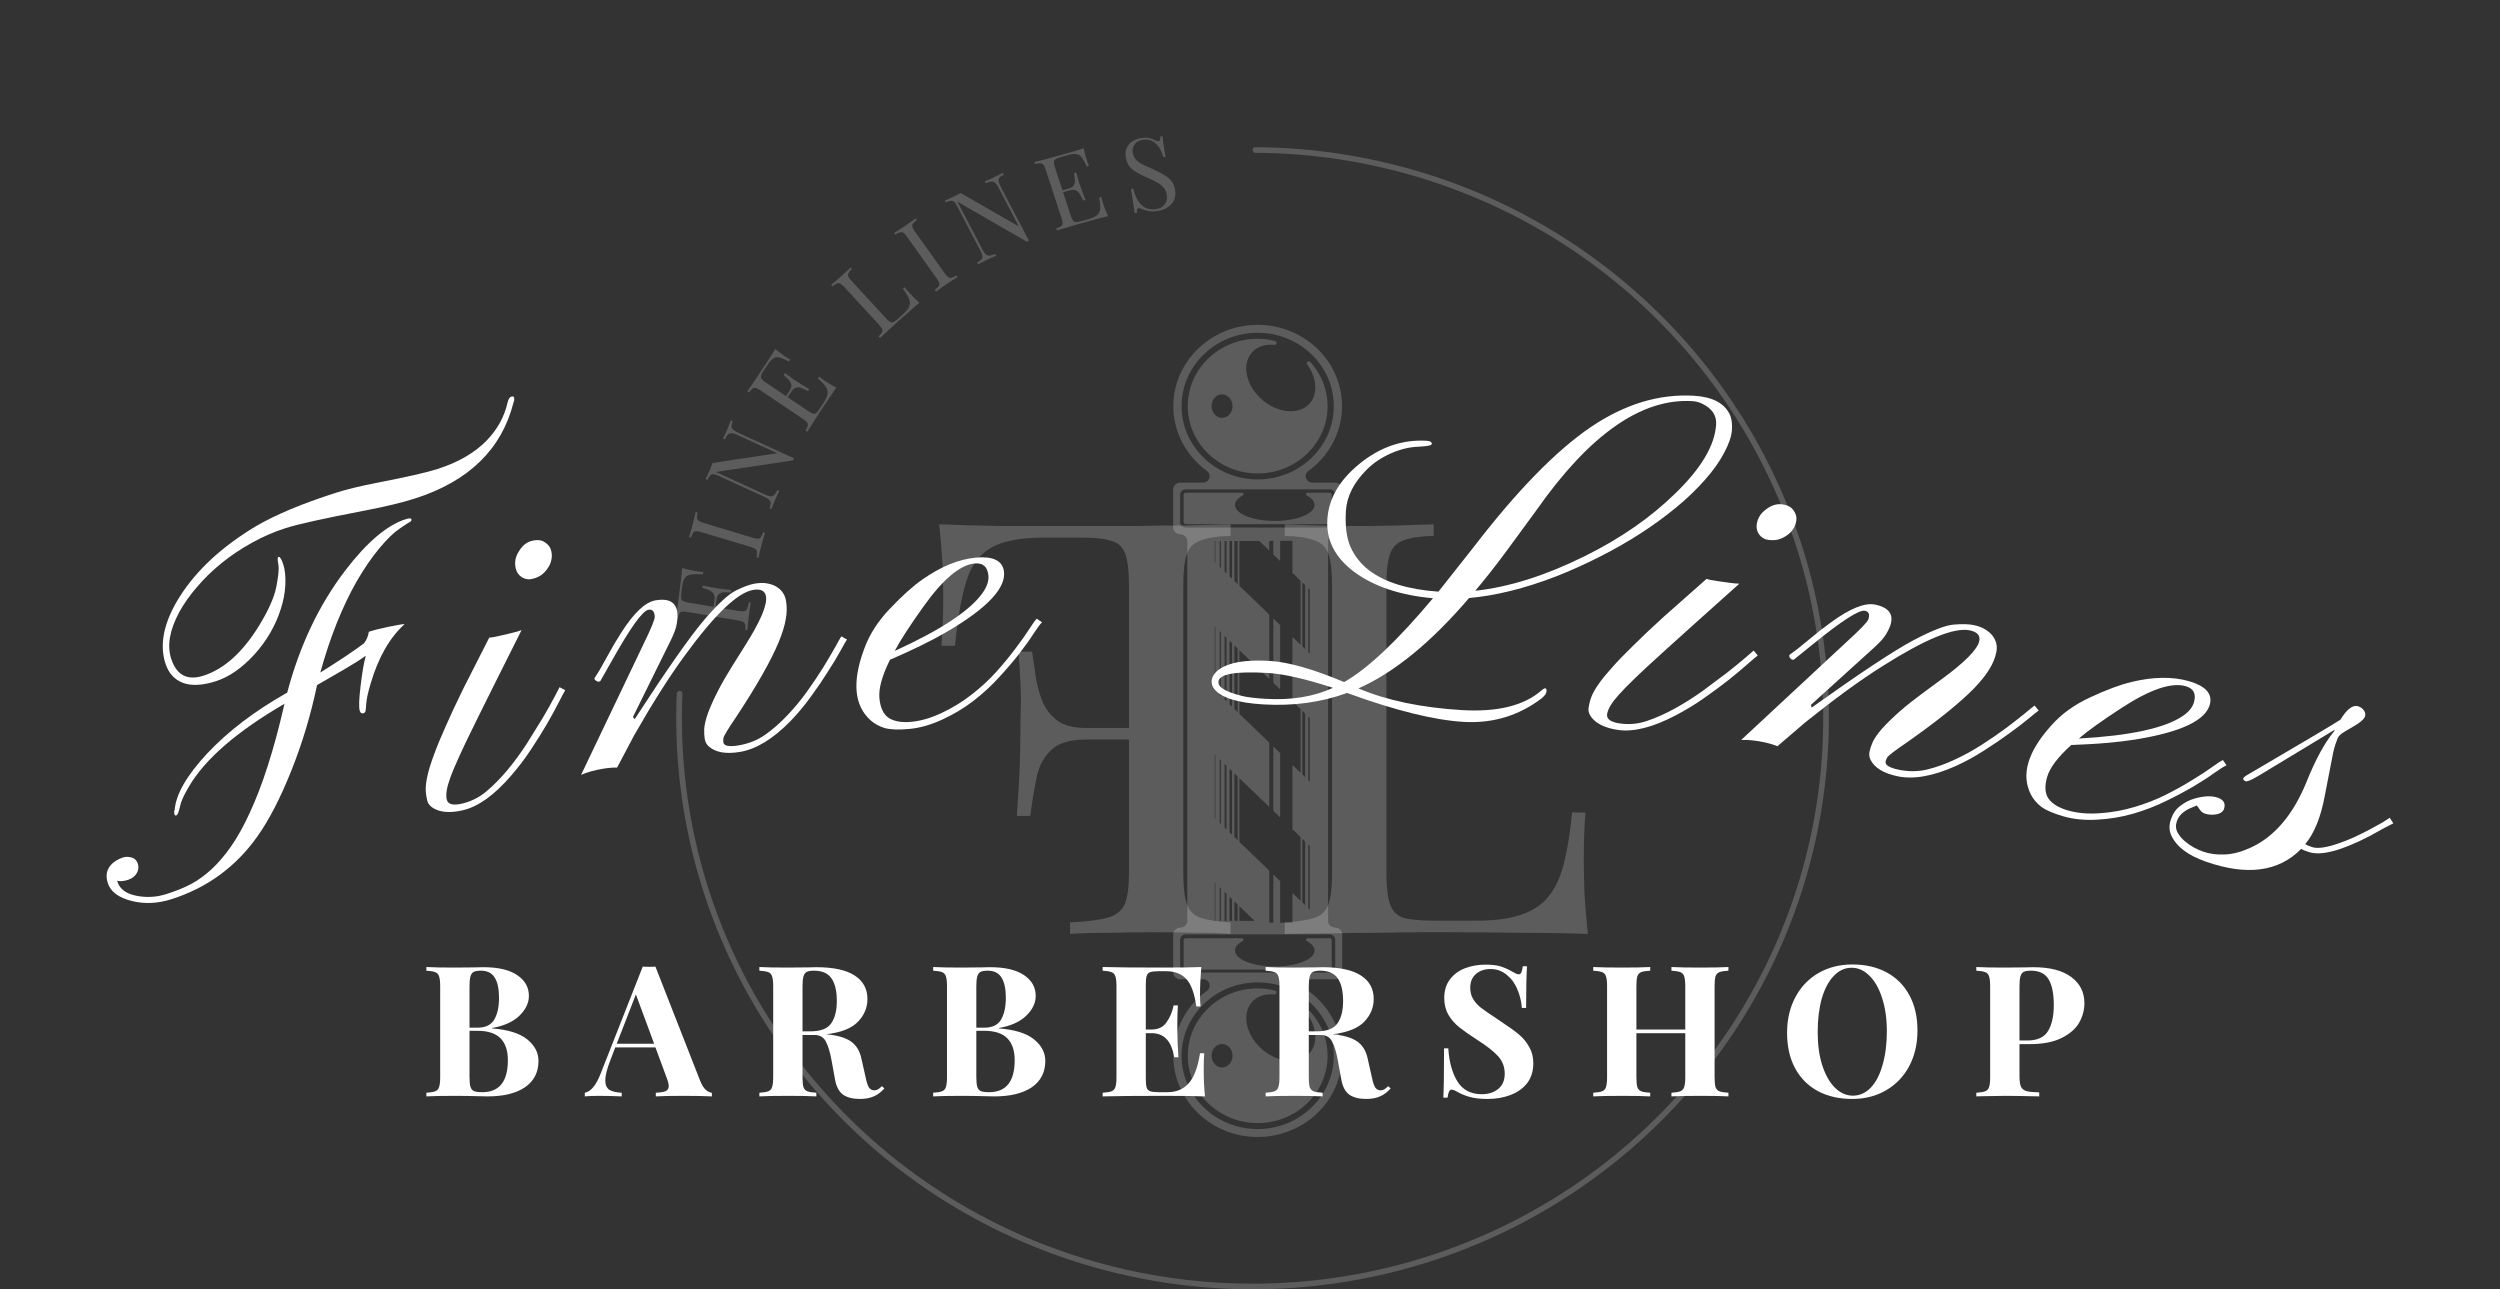 <svg width="541" height="279" viewBox="0 0 541 279" fill="none" xmlns="http://www.w3.org/2000/svg">
<rect x="0" y="0" width="541" height="279" fill="#333333" stroke="none"/>
<path d="M106.471 222.55C109.929 222.813 112.47 223.604 114.093 224.922C115.716 226.24 116.528 227.796 116.528 229.588C116.528 232.04 115.557 233.938 113.614 235.283C111.672 236.601 108.972 237.26 105.513 237.26C104.741 237.26 104.089 237.247 103.557 237.22C101.801 237.168 100.085 237.141 98.409 237.141C95.668 237.141 93.62 237.181 92.263 237.26V236.469C93.141 236.416 93.779 236.311 94.178 236.153C94.604 235.994 94.883 235.691 95.016 235.243C95.176 234.795 95.256 234.07 95.256 233.068V213.455C95.256 212.453 95.176 211.728 95.016 211.28C94.883 210.832 94.604 210.529 94.178 210.37C93.779 210.212 93.141 210.107 92.263 210.054V209.263C93.62 209.342 95.642 209.382 98.329 209.382L102.759 209.342C103.291 209.316 103.903 209.303 104.595 209.303C107.788 209.303 110.222 209.869 111.898 211.003C113.601 212.137 114.453 213.639 114.453 215.511C114.453 217.04 113.774 218.464 112.417 219.782C111.087 221.1 109.105 221.996 106.471 222.471V222.55ZM104.076 210.054C103.358 210.054 102.826 210.146 102.48 210.331C102.16 210.515 101.934 210.845 101.801 211.319C101.668 211.794 101.602 212.506 101.602 213.455V222.392H103.318C105.047 222.392 106.258 221.812 106.95 220.652C107.641 219.465 107.987 217.897 107.987 215.946C107.987 213.969 107.668 212.493 107.029 211.517C106.417 210.542 105.433 210.054 104.076 210.054ZM104.355 236.35C108.054 236.35 109.903 234.044 109.903 229.43C109.903 227.348 109.371 225.766 108.306 224.685C107.242 223.604 105.566 223.064 103.278 223.064H101.602V233.068C101.602 234.017 101.668 234.716 101.801 235.164C101.934 235.612 102.187 235.929 102.559 236.113C102.959 236.271 103.557 236.35 104.355 236.35ZM151.537 233.938C151.882 234.808 152.282 235.441 152.734 235.836C153.186 236.232 153.625 236.443 154.051 236.469V237.26C152.454 237.181 150.432 237.141 147.985 237.141C145.271 237.141 143.249 237.181 141.918 237.26V236.469C142.929 236.416 143.648 236.298 144.073 236.113C144.499 235.902 144.712 235.546 144.712 235.045C144.712 234.571 144.552 233.938 144.233 233.147L141.838 226.662H133.138L132.1 229.391C131.355 231.289 130.983 232.752 130.983 233.78C130.983 234.755 131.276 235.441 131.861 235.836C132.473 236.205 133.364 236.416 134.535 236.469V237.26C132.726 237.181 131.076 237.141 129.586 237.141C128.362 237.141 127.351 237.181 126.553 237.26V236.469C127.857 236.232 129.001 234.848 129.985 232.317L139.085 209.184C139.377 209.21 139.843 209.224 140.482 209.224C141.12 209.224 141.572 209.21 141.838 209.184L151.537 233.938ZM141.559 225.871L137.608 215.195L133.457 225.871H141.559ZM191.385 235.52C190.667 236.337 189.895 236.917 189.071 237.26C188.246 237.629 187.248 237.813 186.077 237.813C184.534 237.813 183.31 237.497 182.406 236.864C181.528 236.205 180.956 235.098 180.69 233.543L179.971 229.588C179.625 227.664 179.2 226.254 178.694 225.357C178.215 224.435 177.404 223.973 176.26 223.973H173.665V233.068C173.665 234.07 173.732 234.795 173.865 235.243C174.025 235.691 174.304 235.994 174.703 236.153C175.102 236.311 175.754 236.416 176.659 236.469V237.26C175.222 237.181 173.213 237.141 170.632 237.141C167.785 237.141 165.683 237.181 164.327 237.26V236.469C165.205 236.416 165.843 236.311 166.242 236.153C166.668 235.994 166.947 235.691 167.08 235.243C167.24 234.795 167.32 234.07 167.32 233.068V213.455C167.32 212.453 167.24 211.728 167.08 211.28C166.947 210.832 166.668 210.529 166.242 210.37C165.843 210.212 165.205 210.107 164.327 210.054V209.263C165.683 209.342 167.706 209.382 170.393 209.382L174.823 209.342C175.355 209.316 175.967 209.303 176.659 209.303C180.33 209.303 183.084 209.896 184.92 211.082C186.782 212.268 187.714 213.969 187.714 216.183C187.714 218.055 187.022 219.703 185.638 221.126C184.255 222.55 181.967 223.446 178.774 223.815C181.169 224.026 182.951 224.54 184.122 225.357C185.293 226.175 186.051 227.4 186.397 229.035L187.315 233.108C187.527 234.162 187.767 234.9 188.033 235.322C188.326 235.744 188.725 235.955 189.23 235.955C189.55 235.929 189.816 235.849 190.028 235.718C190.268 235.586 190.534 235.362 190.827 235.045L191.385 235.52ZM176.14 210.054C175.421 210.054 174.889 210.146 174.543 210.331C174.224 210.515 173.998 210.845 173.865 211.319C173.732 211.794 173.665 212.506 173.665 213.455V223.182H175.382C177.563 223.182 179.053 222.616 179.851 221.482C180.676 220.322 181.089 218.701 181.089 216.618C181.089 214.457 180.703 212.822 179.931 211.715C179.16 210.608 177.896 210.054 176.14 210.054ZM216.145 222.55C219.604 222.813 222.145 223.604 223.768 224.922C225.391 226.24 226.202 227.796 226.202 229.588C226.202 232.04 225.231 233.938 223.289 235.283C221.347 236.601 218.646 237.26 215.187 237.26C214.416 237.26 213.764 237.247 213.232 237.22C211.476 237.168 209.759 237.141 208.083 237.141C205.343 237.141 203.294 237.181 201.937 237.26V236.469C202.815 236.416 203.454 236.311 203.853 236.153C204.279 235.994 204.558 235.691 204.691 235.243C204.851 234.795 204.93 234.07 204.93 233.068V213.455C204.93 212.453 204.851 211.728 204.691 211.28C204.558 210.832 204.279 210.529 203.853 210.37C203.454 210.212 202.815 210.107 201.937 210.054V209.263C203.294 209.342 205.316 209.382 208.003 209.382L212.433 209.342C212.966 209.316 213.578 209.303 214.269 209.303C217.462 209.303 219.897 209.869 221.573 211.003C223.276 212.137 224.127 213.639 224.127 215.511C224.127 217.04 223.449 218.464 222.092 219.782C220.761 221.1 218.779 221.996 216.145 222.471V222.55ZM213.75 210.054C213.032 210.054 212.5 210.146 212.154 210.331C211.835 210.515 211.609 210.845 211.476 211.319C211.343 211.794 211.276 212.506 211.276 213.455V222.392H212.992C214.722 222.392 215.932 221.812 216.624 220.652C217.316 219.465 217.662 217.897 217.662 215.946C217.662 213.969 217.342 212.493 216.704 211.517C216.092 210.542 215.107 210.054 213.75 210.054ZM214.03 236.35C217.728 236.35 219.577 234.044 219.577 229.43C219.577 227.348 219.045 225.766 217.981 224.685C216.917 223.604 215.24 223.064 212.952 223.064H211.276V233.068C211.276 234.017 211.343 234.716 211.476 235.164C211.609 235.612 211.861 235.929 212.234 236.113C212.633 236.271 213.232 236.35 214.03 236.35ZM260.483 231.249C260.483 233.675 260.576 235.678 260.762 237.26C258.953 237.181 255.906 237.141 251.623 237.141C245.822 237.141 241.486 237.181 238.612 237.26V236.469C239.49 236.416 240.129 236.311 240.528 236.153C240.953 235.994 241.233 235.691 241.366 235.243C241.525 234.795 241.605 234.07 241.605 233.068V213.455C241.605 212.453 241.525 211.728 241.366 211.28C241.233 210.832 240.953 210.529 240.528 210.37C240.129 210.212 239.49 210.107 238.612 210.054V209.263C241.486 209.342 245.822 209.382 251.623 209.382C255.534 209.382 258.314 209.342 259.964 209.263C259.778 211.451 259.684 213.402 259.684 215.116C259.684 216.276 259.724 217.172 259.804 217.805H258.886C258.487 214.984 257.769 213.007 256.731 211.873C255.693 210.739 254.23 210.173 252.341 210.173H250.705C249.88 210.173 249.281 210.239 248.909 210.37C248.536 210.502 248.284 210.766 248.151 211.161C248.017 211.53 247.951 212.137 247.951 212.98V222.787H249.228C250.638 222.787 251.702 222.273 252.421 221.245C253.166 220.217 253.685 218.991 253.977 217.567H254.895C254.815 218.674 254.776 219.913 254.776 221.284V223.182C254.776 224.527 254.855 226.399 255.015 228.798H254.097C253.538 225.318 251.915 223.578 249.228 223.578H247.951V233.543C247.951 234.386 248.017 235.006 248.151 235.401C248.284 235.77 248.536 236.021 248.909 236.153C249.281 236.284 249.88 236.35 250.705 236.35H252.66C254.549 236.35 256.066 235.718 257.21 234.452C258.381 233.161 259.206 230.986 259.684 227.928H260.602C260.523 228.798 260.483 229.905 260.483 231.249ZM300.942 235.52C300.224 236.337 299.452 236.917 298.628 237.26C297.803 237.629 296.805 237.813 295.634 237.813C294.091 237.813 292.867 237.497 291.963 236.864C291.085 236.205 290.513 235.098 290.247 233.543L289.528 229.588C289.182 227.664 288.757 226.254 288.251 225.357C287.772 224.435 286.961 223.973 285.817 223.973H283.222V233.068C283.222 234.07 283.289 234.795 283.422 235.243C283.582 235.691 283.861 235.994 284.26 236.153C284.659 236.311 285.311 236.416 286.216 236.469V237.26C284.779 237.181 282.77 237.141 280.189 237.141C277.342 237.141 275.24 237.181 273.883 237.26V236.469C274.762 236.416 275.4 236.311 275.799 236.153C276.225 235.994 276.504 235.691 276.637 235.243C276.797 234.795 276.877 234.07 276.877 233.068V213.455C276.877 212.453 276.797 211.728 276.637 211.28C276.504 210.832 276.225 210.529 275.799 210.37C275.4 210.212 274.762 210.107 273.883 210.054V209.263C275.24 209.342 277.263 209.382 279.95 209.382L284.38 209.342C284.912 209.316 285.524 209.303 286.216 209.303C289.887 209.303 292.641 209.896 294.477 211.082C296.339 212.268 297.271 213.969 297.271 216.183C297.271 218.055 296.579 219.703 295.195 221.126C293.812 222.55 291.524 223.446 288.331 223.815C290.725 224.026 292.508 224.54 293.679 225.357C294.849 226.175 295.608 227.4 295.954 229.035L296.872 233.108C297.084 234.162 297.324 234.9 297.59 235.322C297.883 235.744 298.282 235.955 298.787 235.955C299.107 235.929 299.373 235.849 299.585 235.718C299.825 235.586 300.091 235.362 300.384 235.045L300.942 235.52ZM285.697 210.054C284.978 210.054 284.446 210.146 284.1 210.331C283.781 210.515 283.555 210.845 283.422 211.319C283.289 211.794 283.222 212.506 283.222 213.455V223.182H284.939C287.12 223.182 288.61 222.616 289.408 221.482C290.233 220.322 290.646 218.701 290.646 216.618C290.646 214.457 290.26 212.822 289.488 211.715C288.717 210.608 287.453 210.054 285.697 210.054ZM321.472 208.749C322.855 208.749 323.959 208.881 324.784 209.145C325.609 209.408 326.447 209.79 327.298 210.291C327.591 210.449 327.844 210.581 328.057 210.687C328.296 210.792 328.496 210.845 328.655 210.845C328.895 210.845 329.081 210.713 329.214 210.449C329.347 210.159 329.454 209.711 329.533 209.105H330.451C330.318 210.871 330.252 213.877 330.252 218.121H329.334C329.227 216.697 328.895 215.34 328.336 214.048C327.804 212.756 327.032 211.715 326.021 210.924C325.037 210.107 323.879 209.698 322.549 209.698C321.245 209.698 320.181 210.067 319.356 210.805C318.558 211.517 318.159 212.493 318.159 213.732C318.159 214.654 318.359 215.458 318.758 216.144C319.157 216.829 319.715 217.462 320.434 218.042C321.152 218.595 322.256 219.36 323.746 220.335L325.024 221.205C326.593 222.233 327.831 223.13 328.735 223.894C329.64 224.659 330.371 225.555 330.93 226.583C331.516 227.585 331.808 228.758 331.808 230.102C331.808 231.79 331.369 233.213 330.491 234.373C329.613 235.507 328.416 236.364 326.899 236.943C325.409 237.523 323.746 237.813 321.911 237.813C320.421 237.813 319.183 237.682 318.199 237.418C317.214 237.154 316.31 236.798 315.485 236.35C314.9 235.981 314.447 235.797 314.128 235.797C313.889 235.797 313.702 235.942 313.569 236.232C313.436 236.495 313.33 236.93 313.25 237.537H312.332C312.439 235.876 312.492 232.317 312.492 226.86H313.41C313.596 229.813 314.261 232.211 315.405 234.057C316.549 235.876 318.305 236.785 320.673 236.785C322.11 236.785 323.294 236.403 324.225 235.639C325.157 234.874 325.622 233.78 325.622 232.356C325.622 230.88 325.143 229.615 324.185 228.56C323.228 227.506 321.711 226.32 319.636 225.001C318.039 223.973 316.762 223.077 315.804 222.312C314.847 221.548 314.062 220.652 313.45 219.624C312.838 218.569 312.532 217.356 312.532 215.986C312.532 214.404 312.931 213.073 313.729 211.992C314.554 210.884 315.645 210.067 317.002 209.54C318.359 209.013 319.849 208.749 321.472 208.749ZM374.032 210.054C373.127 210.107 372.475 210.212 372.076 210.37C371.677 210.529 371.398 210.832 371.238 211.28C371.105 211.728 371.038 212.453 371.038 213.455V233.068C371.038 234.07 371.105 234.795 371.238 235.243C371.398 235.691 371.677 235.994 372.076 236.153C372.475 236.311 373.127 236.416 374.032 236.469V237.26C372.728 237.181 370.706 237.141 367.965 237.141C365.278 237.141 363.19 237.181 361.7 237.26V236.469C362.578 236.416 363.216 236.311 363.615 236.153C364.041 235.994 364.32 235.691 364.453 235.243C364.613 234.795 364.693 234.07 364.693 233.068V223.578H354.117V233.068C354.117 234.07 354.183 234.795 354.316 235.243C354.476 235.691 354.755 235.994 355.154 236.153C355.553 236.311 356.205 236.416 357.11 236.469V237.26C355.673 237.181 353.664 237.141 351.084 237.141C348.237 237.141 346.135 237.181 344.778 237.26V236.469C345.656 236.416 346.294 236.311 346.693 236.153C347.119 235.994 347.399 235.691 347.532 235.243C347.691 234.795 347.771 234.07 347.771 233.068V213.455C347.771 212.453 347.691 211.728 347.532 211.28C347.399 210.832 347.119 210.529 346.693 210.37C346.294 210.212 345.656 210.107 344.778 210.054V209.263C346.135 209.342 348.237 209.382 351.084 209.382C353.664 209.382 355.673 209.342 357.11 209.263V210.054C356.205 210.107 355.553 210.212 355.154 210.37C354.755 210.529 354.476 210.832 354.316 211.28C354.183 211.728 354.117 212.453 354.117 213.455V222.787H364.693V213.455C364.693 212.453 364.613 211.728 364.453 211.28C364.32 210.832 364.041 210.529 363.615 210.37C363.216 210.212 362.578 210.107 361.7 210.054V209.263C363.19 209.342 365.278 209.382 367.965 209.382C370.706 209.382 372.728 209.342 374.032 209.263V210.054ZM400.851 208.71C403.671 208.71 406.133 209.276 408.234 210.41C410.363 211.544 412.013 213.191 413.183 215.353C414.354 217.488 414.939 220.045 414.939 223.024C414.939 225.924 414.341 228.494 413.143 230.735C411.946 232.976 410.27 234.716 408.115 235.955C405.986 237.194 403.552 237.813 400.811 237.813C397.991 237.813 395.516 237.247 393.388 236.113C391.286 234.979 389.65 233.345 388.479 231.21C387.308 229.048 386.723 226.478 386.723 223.499C386.723 220.599 387.322 218.029 388.519 215.788C389.716 213.547 391.379 211.807 393.508 210.568C395.663 209.329 398.111 208.71 400.851 208.71ZM400.691 209.421C399.228 209.421 397.938 210.014 396.82 211.201C395.703 212.361 394.838 213.995 394.226 216.104C393.641 218.213 393.348 220.625 393.348 223.341C393.348 226.082 393.681 228.494 394.346 230.577C395.038 232.66 395.955 234.268 397.1 235.401C398.27 236.535 399.561 237.102 400.971 237.102C402.434 237.102 403.725 236.522 404.842 235.362C405.96 234.175 406.811 232.528 407.396 230.419C408.008 228.31 408.314 225.898 408.314 223.182C408.314 220.441 407.968 218.029 407.277 215.946C406.611 213.863 405.694 212.255 404.523 211.122C403.379 209.988 402.102 209.421 400.691 209.421ZM437.016 225.95V232.831C437.016 233.885 437.122 234.663 437.335 235.164C437.575 235.639 437.974 235.955 438.533 236.113C439.118 236.271 440.036 236.364 441.286 236.39V237.26C438.014 237.181 435.579 237.141 433.983 237.141C432.653 237.141 430.976 237.168 428.954 237.22L427.677 237.26V236.469C428.555 236.416 429.194 236.311 429.593 236.153C430.019 235.994 430.298 235.691 430.431 235.243C430.591 234.795 430.67 234.07 430.67 233.068V213.455C430.67 212.453 430.591 211.728 430.431 211.28C430.298 210.832 430.019 210.529 429.593 210.37C429.194 210.212 428.555 210.107 427.677 210.054V209.263C429.034 209.342 431.056 209.382 433.743 209.382L438.173 209.342C438.706 209.316 439.318 209.303 440.009 209.303C443.601 209.303 446.342 210.015 448.231 211.438C450.12 212.835 451.064 214.72 451.064 217.093C451.064 218.543 450.692 219.94 449.947 221.284C449.202 222.602 447.938 223.71 446.155 224.606C444.399 225.502 442.058 225.95 439.131 225.95H437.016ZM439.49 210.054C438.772 210.054 438.24 210.146 437.894 210.331C437.575 210.515 437.349 210.845 437.216 211.319C437.083 211.794 437.016 212.506 437.016 213.455V225.16H438.732C440.887 225.16 442.377 224.474 443.202 223.103C444.027 221.732 444.439 219.874 444.439 217.528C444.439 214.971 444.053 213.086 443.282 211.873C442.537 210.66 441.273 210.054 439.49 210.054Z" fill="white"/>
<path d="M37.047 142.554C38.208 146.114 40.535 147.335 44.03 146.217C48.48 144.792 52.48 141.204 56.029 135.451C58.099 132.083 59.358 129.245 59.808 126.937C60.246 124.597 60.397 123.051 60.262 122.301C60.043 121.182 60.032 120.59 60.23 120.526C60.559 120.42 60.916 120.955 61.299 122.132C61.672 123.275 61.822 124.742 61.751 126.532C61.668 128.289 61.334 130.057 60.747 131.831C60.194 133.596 59.427 135.319 58.447 137.004C57.489 138.645 56.368 140.177 55.084 141.597C52.372 144.557 49.582 146.496 46.714 147.414C43.846 148.331 41.483 148.457 39.627 147.788C37.76 147.087 36.486 145.691 35.805 143.6C35.113 141.477 35.036 139.175 35.574 136.695C36.145 134.203 37.276 131.641 38.966 129.008C42.581 123.342 48.007 118.323 55.246 113.951C59.554 111.418 65.334 108.991 72.587 106.67C74.961 105.91 77.86 105.199 81.284 104.536C87.892 103.251 92.333 102.245 94.608 101.517C96.915 100.778 98.956 99.891 100.73 98.854C102.504 97.818 104.004 96.67 105.232 95.412C107.611 92.991 109.155 90.189 109.864 87.004C110.046 86.332 110.301 85.944 110.631 85.838C110.96 85.733 111.158 85.778 111.221 85.974C111.338 86.334 111.302 86.724 111.111 87.145C108.54 97.239 101.436 104.147 89.799 107.872C86.996 108.768 83.351 109.646 78.862 110.506C70.158 112.172 64.487 113.428 61.85 114.272C59.212 115.116 56.726 116.2 54.391 117.525C52.078 118.806 49.928 120.251 47.941 121.861C45.954 123.471 44.184 125.192 42.633 127.023C41.072 128.821 39.789 130.638 38.786 132.474C36.7 136.352 36.121 139.712 37.047 142.554ZM29.825 186.906C30.059 187.625 29.976 188.318 29.575 188.988C29.174 189.657 28.546 190.13 27.688 190.403C26.798 190.689 26.02 190.757 25.353 190.61L25.433 190.855C25.944 192.423 27.326 193.424 29.578 193.857C31.755 194.278 33.914 194.147 36.057 193.461C38.2 192.775 39.998 192.038 41.452 191.248C42.938 190.447 44.395 189.386 45.821 188.064C47.246 186.742 48.642 185.106 50.008 183.153C51.396 181.158 52.739 178.743 54.037 175.912C56.799 169.978 59.271 162.26 61.454 152.761C61.489 152.534 61.529 152.377 61.573 152.29C51.229 158.306 44.319 164.305 40.844 170.286C39.809 172.024 39.194 173.375 38.999 174.34C38.701 175.661 38.437 176.359 38.206 176.432C37.976 176.507 37.834 176.462 37.78 176.298C37.653 175.906 37.661 175.543 37.807 175.208C38.091 171.834 40.43 167.786 44.824 163.06C49.339 158.261 55.039 153.912 61.923 150.014C62.022 149.982 62.099 149.939 62.155 149.886C64.847 139.717 69.011 130.937 74.647 123.542C79.339 117.387 83.713 113.661 87.767 112.363C88.526 112.121 88.942 112.113 89.017 112.343C89.091 112.571 89.007 112.76 88.765 112.909C88.512 113.027 87.746 113.524 86.466 114.402C85.21 115.238 83.745 116.663 82.071 118.677C80.398 120.692 78.781 123.048 77.222 125.748C74.07 131.265 71.433 137.862 69.311 145.539C73.576 142.875 76.73 140.766 78.771 139.211C79.314 138.532 79.662 137.7 79.814 136.713C81.132 136.292 82.664 135.909 84.41 135.568C86.188 135.215 87.241 135.04 87.57 135.044C84.31 137.998 81.853 142.301 80.201 147.952C79.658 149.749 79.343 151.185 79.256 152.258C79.202 153.321 79.125 153.923 79.025 154.064C78.959 154.194 78.843 154.285 78.678 154.338C78.282 154.464 78.01 154.299 77.861 153.841C77.626 153.123 77.682 151.338 78.026 148.486C78.36 145.602 78.737 143.407 79.157 141.902C77.977 142.748 76.422 143.732 74.495 144.855L68.612 148.252C67.258 154.709 65.398 160.896 63.03 166.811C60.663 172.727 58.219 177.459 55.698 181.007C51.035 187.586 44.846 192.109 37.131 194.578C34.164 195.527 31.314 195.664 28.582 194.987C25.696 194.287 23.944 192.99 23.327 191.096C22.667 189.071 23.252 187.458 25.082 186.26C25.599 185.95 26.122 185.711 26.65 185.542C27.177 185.372 27.78 185.378 28.457 185.558C29.135 185.738 29.591 186.187 29.825 186.906Z" fill="white"/>
<path d="M118.498 123.005C118.131 123.551 117.678 124.03 117.135 124.442C116.586 124.82 115.924 125.1 115.149 125.284C114.374 125.469 113.631 125.345 112.922 124.914C112.236 124.442 111.805 123.838 111.628 123.104C111.449 122.369 111.427 121.686 111.559 121.054C111.691 120.424 111.94 119.835 112.306 119.288C113.041 118.054 113.981 117.302 115.127 117.03C116.305 116.749 117.241 116.861 117.934 117.368C118.652 117.832 119.1 118.432 119.278 119.166C119.456 119.901 119.462 120.587 119.296 121.227C119.164 121.858 118.898 122.451 118.498 123.005ZM96.682 173.043C96.933 174.077 98.052 174.357 100.039 173.885C102.027 173.413 103.787 172.518 105.321 171.199C106.888 169.874 108.403 168.331 109.865 166.572C111.352 164.77 112.744 162.869 114.04 160.865L117.497 155.279C118.505 153.557 119.326 152.09 119.959 150.881C120.584 149.637 120.961 148.912 121.089 148.706L122.318 149.367C122.062 149.78 121.595 150.65 120.919 151.976C120.268 153.26 119.43 154.801 118.405 156.598C117.37 158.362 116.189 160.249 114.859 162.259C113.529 164.271 112.082 166.168 110.519 167.951C106.926 172.089 103.495 174.546 100.227 175.323C98.139 175.819 96.382 175.849 94.958 175.411C93.525 174.94 92.692 174.22 92.458 173.252C92.223 172.285 92.114 171.393 92.13 170.577C92.146 169.761 92.295 168.755 92.575 167.558C92.855 166.362 93.31 164.931 93.939 163.263C94.535 161.604 95.365 159.588 96.43 157.217C97.46 154.854 98.751 152.093 100.302 148.935L105.877 137.973C106.305 137.978 107.143 137.832 108.389 137.535L110.764 136.97C111.64 136.762 112.34 136.561 112.863 136.365C104.905 152.201 100.459 161.201 99.522 163.366C98.544 165.504 97.843 167.17 97.42 168.366C96.669 170.415 96.423 171.974 96.682 173.043Z" fill="white"/>
<path d="M133.539 166.102C132.588 166.087 131.549 166.176 130.422 166.366C128.613 166.672 127.053 167.109 125.746 167.677L139.197 139.503C140.888 136.049 141.718 134.029 141.688 133.442C141.632 132.302 141.178 131.804 140.324 131.948C139.06 132.161 136.451 135.788 132.494 142.827L129.904 147.39C129.654 147.571 129.352 147.553 128.997 147.334C128.673 147.076 128.566 146.867 128.679 146.709C129.49 145.493 130.373 143.986 131.33 142.188C132.314 140.35 133.362 138.572 134.472 136.853C137.186 132.6 139.652 130.286 141.872 129.912C145.629 129.278 147.152 130.988 146.444 135.043C146.309 135.9 145.892 137.051 145.191 138.492L136.978 155.128L137.331 155.644C144.333 144.853 149.386 137.646 152.488 134.023C155.449 130.599 157.726 128.509 159.318 127.753C160.939 126.957 162.278 126.47 163.337 126.291C164.43 126.107 165.377 126.105 166.181 126.282C167.019 126.454 167.718 126.736 168.278 127.13C169.316 127.86 169.927 128.854 170.108 130.112C170.317 131.33 170.293 132.622 170.036 133.989C169.813 135.349 169.306 137.002 168.515 138.945C166.849 142.952 163.801 148.324 159.37 155.06C157.517 157.776 156.574 159.344 156.542 159.768C156.503 160.157 156.502 160.454 156.536 160.657C156.67 161.434 157.778 161.649 159.862 161.297C161.98 160.94 163.871 160.186 165.535 159.034C167.229 157.844 168.832 156.441 170.347 154.827C171.897 153.208 173.323 151.488 174.627 149.667C175.959 147.805 177.134 146.058 178.154 144.423C179.167 142.756 180.011 141.324 180.685 140.132C181.352 138.905 181.811 138.096 182.061 137.706L183.285 138.387C183.007 138.817 182.52 139.666 181.824 140.932C181.127 142.199 180.238 143.672 179.156 145.351C178.109 147.025 176.888 148.816 175.494 150.722C174.133 152.623 172.647 154.406 171.036 156.07C167.267 159.909 163.64 162.122 160.157 162.71C157.084 163.228 154.818 162.826 153.361 161.505C152.905 161.095 152.621 160.568 152.51 159.925C152.399 159.283 152.36 158.54 152.391 157.7C152.451 156.819 152.728 155.675 153.225 154.268C154.359 151.256 156.113 147.862 158.486 144.084C160.894 140.301 162.46 137.756 163.185 136.45C163.909 135.144 164.472 134.022 164.873 133.084C165.618 131.287 165.915 129.948 165.764 129.068C165.555 127.85 164.63 127.379 162.992 127.656C159.611 128.226 154.677 132.958 148.193 141.851C144.916 146.304 141.265 152.055 137.24 159.106L133.539 166.102Z" fill="white"/>
<path d="M210.612 151.701C208.568 153.27 206.312 154.617 203.843 155.742C201.409 156.864 199.054 157.531 196.778 157.743C194.501 157.954 192.738 157.893 191.489 157.561C190.27 157.191 189.244 156.631 188.407 155.882C184.836 152.697 184.367 147.551 187 140.447C188.131 137.308 190.011 134.375 192.64 131.648C195.268 128.888 197.609 126.792 199.667 125.36C203.649 122.577 207.485 121.015 211.175 120.672C214.831 120.333 216.852 121.283 217.238 123.522C217.826 127.157 213.718 131.554 204.915 136.716C201.683 138.602 197.577 140.619 192.596 142.771C190.871 146.241 190.107 149.019 190.305 151.103C190.497 153.153 191.171 154.574 192.324 155.363C193.51 156.115 195.137 156.395 197.206 156.203C199.31 156.008 201.527 155.354 203.858 154.241C206.223 153.125 208.393 151.786 210.368 150.224C212.377 148.659 214.168 146.992 215.74 145.226C217.314 143.46 218.686 141.781 219.858 140.19C221.064 138.595 222.031 137.23 222.759 136.094C223.517 134.92 224.039 134.183 224.324 133.879L225.493 134.65C225.08 135.068 224.463 135.902 223.641 137.149C222.854 138.395 221.824 139.835 220.553 141.469C219.312 143.068 217.856 144.771 216.182 146.582C214.543 148.388 212.686 150.094 210.612 151.701ZM193.616 140.866C203.691 136.277 210.059 132.049 212.721 128.182C213.607 126.893 213.998 125.685 213.891 124.557C213.711 122.644 212.723 121.769 210.929 121.936C207.756 122.231 204.05 125.35 199.81 131.294C196.86 135.429 194.795 138.62 193.616 140.866Z" fill="white"/>
<path d="M291.507 149.959C285.899 151.997 279.844 152.821 273.344 152.432C267.811 152.101 264.285 150.995 262.769 149.117C262.351 148.576 262.161 147.98 262.201 147.329C262.241 146.678 262.557 146.043 263.15 145.426C263.743 144.808 264.571 144.307 265.637 143.923C267.77 143.089 270.841 142.791 274.853 143.031C278.83 143.269 284.169 144.792 290.87 147.6C295.975 144.708 302.382 138.661 310.093 129.459C303.051 128.831 297.387 126.945 293.101 123.799C288.917 120.695 286.963 116.899 287.237 112.41C287.51 107.921 289.837 103.9 294.219 100.345C298.674 96.726 303.512 95.072 308.734 95.385C309.495 95.43 309.862 95.659 309.838 96.07C309.819 96.378 308.852 96.578 306.938 96.67C305.025 96.728 303.035 97.21 300.967 98.118C298.932 99.028 297.214 100.18 295.809 101.575C292.966 104.396 291.446 107.4 291.252 110.587C291.058 113.774 291.386 116.355 292.238 118.332C293.123 120.311 294.444 121.989 296.2 123.366C299.647 126.014 304.672 127.57 311.273 128.034L318.945 118.331C328.294 106.167 336.734 97.525 344.264 92.405C351.612 87.445 359.055 85.191 366.595 85.642C370.606 85.883 373.195 87.258 374.361 89.77C374.728 90.582 374.869 91.674 374.786 93.045C374.702 94.415 374.131 96.084 373.075 98.049C372.055 99.983 370.65 101.945 368.863 103.935C367.111 105.928 365.046 107.902 362.672 109.858C360.296 111.813 357.717 113.688 354.936 115.482C352.154 117.276 349.206 118.956 346.09 120.524C343.011 122.092 339.87 123.504 336.67 124.757C329.952 127.346 323.698 128.898 317.905 129.411C309.683 139.029 301.702 145.549 293.961 148.972C300.12 151.576 307.573 153.139 316.322 153.663C324.068 154.127 329.829 152.7 333.606 149.385C334.157 148.901 334.492 148.818 334.611 149.135C334.82 149.698 334.521 150.333 333.714 151.041C328.726 154.869 323.05 156.593 316.688 156.213C310.324 155.831 301.931 153.748 291.507 149.959ZM319.25 127.84C326.587 127.042 334.461 124.556 342.872 120.382C350.6 116.58 357.177 112.022 362.603 106.707C368.174 101.298 371.096 96.349 371.37 91.86C371.491 89.873 370.472 88.368 368.313 87.344C367.673 87.031 366.972 86.852 366.212 86.806C355.214 86.148 343.957 94.037 332.439 110.473L325.625 119.762C323.47 122.66 321.345 125.352 319.25 127.84ZM274.382 145.634C267.327 145.212 263.749 145.857 263.643 147.57C263.572 148.734 265.298 149.749 268.82 150.614C269.949 150.887 271.62 151.091 273.834 151.224C279.435 151.559 284.308 150.767 288.451 148.849C282.529 146.912 277.84 145.84 274.382 145.634Z" fill="white"/>
<path d="M386.58 115.922C386.037 116.298 385.437 116.578 384.781 116.764C384.13 116.916 383.409 116.937 382.62 116.827C381.832 116.718 381.187 116.333 380.685 115.674C380.223 114.985 380.045 114.267 380.151 113.519C380.258 112.772 380.488 112.128 380.845 111.588C381.201 111.049 381.651 110.592 382.194 110.216C383.334 109.335 384.487 108.976 385.653 109.138C386.854 109.306 387.683 109.75 388.14 110.473C388.636 111.166 388.832 111.887 388.725 112.634C388.62 113.382 388.37 114.023 387.98 114.558C387.624 115.097 387.156 115.552 386.58 115.922ZM347.775 154.557C347.626 155.611 348.563 156.278 350.587 156.561C352.611 156.843 354.58 156.649 356.495 155.98C358.442 155.315 360.422 154.43 362.433 153.324C364.484 152.188 366.482 150.924 368.43 149.531L373.711 145.587C375.287 144.351 376.593 143.285 377.629 142.389C378.67 141.46 379.289 140.922 379.485 140.776L380.384 141.837C379.993 142.13 379.237 142.769 378.117 143.758C377.037 144.716 375.687 145.846 374.068 147.145C372.454 148.41 370.657 149.737 368.676 151.126C366.694 152.513 364.646 153.753 362.532 154.845C357.659 157.39 353.558 158.43 350.23 157.967C348.102 157.671 346.457 157.061 345.294 156.136C344.136 155.177 343.627 154.205 343.767 153.219C343.906 152.233 344.135 151.364 344.452 150.611C344.769 149.858 345.279 148.975 345.982 147.964C346.685 146.953 347.638 145.785 348.84 144.463C350.008 143.135 351.526 141.561 353.393 139.742C355.226 137.917 357.448 135.817 360.059 133.442L369.301 125.267C369.698 125.426 370.532 125.594 371.801 125.771L374.219 126.108C375.111 126.232 375.836 126.298 376.395 126.307C363.134 138.152 355.669 144.911 353.997 146.585C352.295 148.219 351.027 149.517 350.191 150.474C348.734 152.109 347.929 153.47 347.775 154.557Z" fill="white"/>
<path d="M384.636 161.483C383.756 161.125 382.756 160.829 381.638 160.597C379.841 160.224 378.228 160.065 376.801 160.119L399.737 138.788C402.588 136.189 404.107 134.611 404.297 134.054C404.666 132.973 404.427 132.345 403.579 132.169C402.326 131.909 398.555 134.334 392.27 139.447L388.173 142.752C387.874 142.83 387.6 142.704 387.352 142.371C387.144 142.013 387.122 141.78 387.286 141.674C388.49 140.837 389.869 139.756 391.423 138.43C393.02 137.078 394.652 135.804 396.321 134.607C400.419 131.635 403.569 130.379 405.773 130.836C409.503 131.61 410.289 133.755 408.129 137.27C407.687 138.019 406.873 138.938 405.688 140.024L391.895 152.521L392.031 153.128C402.537 145.63 409.904 140.76 414.13 138.516C418.152 136.406 421.043 135.288 422.805 135.162C424.606 135.01 426.033 135.044 427.084 135.261C428.169 135.487 429.053 135.828 429.735 136.286C430.451 136.75 430.996 137.267 431.371 137.836C432.068 138.891 432.268 140.038 431.971 141.274C431.715 142.483 431.215 143.677 430.47 144.856C429.759 146.041 428.676 147.394 427.222 148.916C424.189 152.039 419.367 155.929 412.753 160.589C410.025 162.442 408.567 163.559 408.381 163.941C408.2 164.289 408.089 164.565 408.046 164.766C407.883 165.539 408.835 166.14 410.904 166.57C413.006 167.007 415.045 166.991 417.019 166.525C419.034 166.031 421.047 165.31 423.052 164.358C425.093 163.414 427.056 162.331 428.943 161.109C430.871 159.862 432.612 158.662 434.164 157.512C435.725 156.328 437.038 155.303 438.106 154.437C439.181 153.539 439.907 152.952 440.283 152.68L441.17 153.759C440.753 154.059 439.986 154.67 438.87 155.596C437.754 156.521 436.382 157.569 434.754 158.739C433.16 159.916 431.361 161.139 429.359 162.407C427.39 163.681 425.348 164.8 423.233 165.763C418.307 167.967 414.114 168.709 410.656 167.991C407.605 167.357 405.645 166.162 404.778 164.403C404.505 163.855 404.435 163.262 404.57 162.624C404.706 161.986 404.943 161.281 405.283 160.51C405.665 159.712 406.346 158.749 407.328 157.621C409.497 155.231 412.385 152.709 415.99 150.055C419.63 147.409 422.028 145.609 423.185 144.658C424.342 143.706 425.28 142.866 426.001 142.138C427.359 140.737 428.131 139.6 428.316 138.727C428.572 137.517 427.886 136.743 426.258 136.406C422.901 135.708 416.561 138.319 407.239 144.24C402.543 147.192 397.019 151.218 390.666 156.317L384.636 161.483Z" fill="white"/>
<path d="M461.673 176.069C459.19 176.786 456.593 177.22 453.88 177.372C451.2 177.532 448.762 177.297 446.566 176.666C444.369 176.037 442.752 175.341 441.712 174.577C440.715 173.792 439.967 172.898 439.466 171.896C437.321 167.636 438.788 162.678 443.866 157.024C446.078 154.513 448.912 152.468 452.368 150.886C455.833 149.272 458.788 148.171 461.23 147.586C465.965 146.442 470.112 146.382 473.673 147.403C477.201 148.415 478.73 150.033 478.259 152.256C477.462 155.851 472.014 158.451 461.914 160.057C458.21 160.638 453.643 161.026 448.212 161.219C445.324 163.821 443.586 166.128 442.998 168.139C442.42 170.118 442.521 171.683 443.303 172.836C444.127 173.965 445.537 174.817 447.533 175.39C449.564 175.972 451.869 176.169 454.449 175.98C457.062 175.801 459.576 175.343 461.992 174.606C464.44 173.879 466.722 172.979 468.84 171.907C470.956 170.835 472.854 169.77 474.532 168.716C476.245 167.67 477.65 166.751 478.746 165.958C479.887 165.142 480.645 164.644 481.022 164.466L481.825 165.607C481.286 165.847 480.404 166.397 479.177 167.26C477.985 168.134 476.495 169.099 474.705 170.159C472.96 171.195 470.975 172.251 468.749 173.328C466.556 174.415 464.197 175.327 461.673 176.069ZM449.866 159.818C460.938 159.205 468.426 157.583 472.333 154.952C473.635 154.075 474.445 153.092 474.763 152.003C475.303 150.157 474.708 148.986 472.977 148.49C469.915 147.612 465.313 149.168 459.169 153.159C454.896 155.936 451.795 158.155 449.866 159.818Z" fill="white"/>
<path d="M498.842 182.682C499.21 182.885 499.689 183.089 500.276 183.294C500.897 183.512 501.713 183.542 502.724 183.386C503.735 183.232 504.808 182.952 505.944 182.548C507.113 182.156 508.288 181.694 509.47 181.161C510.664 180.596 511.758 180.052 512.754 179.527C513.794 178.981 514.707 178.481 515.493 178.028L517.139 176.966L517.923 178.169C517.392 178.419 516.696 178.776 515.832 179.239L512.943 180.849C506.672 184.114 502.213 185.283 499.567 184.356L498.734 184.065C498.473 183.974 498.223 183.85 497.985 183.694C493.129 188.656 486.243 189.575 477.325 186.453C473.437 185.092 470.942 183.181 469.835 180.718C469.373 179.646 469.366 178.479 469.816 177.217C470.266 175.955 470.957 174.996 471.889 174.339C472.801 173.638 473.769 173.14 474.793 172.843C476.886 172.229 478.602 172.156 479.941 172.625C481.248 173.082 481.682 173.927 481.244 175.156C480.846 175.963 479.901 176.343 478.413 176.295C477.941 176.275 477.51 176.197 477.118 176.06C476.693 175.912 476.348 175.645 476.081 175.26C475.793 174.831 475.558 174.512 475.375 174.303C475.11 174.429 474.784 174.569 474.397 174.725C473.978 174.869 473.559 175.068 473.138 175.322C472.108 175.944 471.425 176.725 471.09 177.663C470.766 178.569 470.817 179.406 471.242 180.174C471.667 180.941 472.251 181.619 472.997 182.208C474.109 183.106 475.367 183.802 476.772 184.294C478.144 184.774 479.669 184.98 481.346 184.912C483.056 184.856 484.873 184.4 486.795 183.544C492.075 181.206 496.182 176.437 499.118 169.237C501.068 164.386 503.046 160.746 505.051 158.317C505.119 158.231 505.186 158.092 505.256 157.898L488.672 167.927C487.741 168.475 487.088 168.811 486.714 168.935C486.307 169.047 486.103 169.103 486.103 169.103C485.699 168.998 485.472 168.809 485.423 168.537C485.416 168.352 485.672 168.096 486.193 167.769C498.176 160.751 504.932 156.746 506.461 155.752C507.885 153.412 509.184 152.446 510.36 152.858C510.916 153.052 511.32 153.359 511.577 153.775C511.864 154.204 511.928 154.645 511.766 155.098C511.513 155.702 510.696 156.398 509.312 157.188C507.972 157.957 507.13 158.462 506.786 158.706C506.487 158.929 506.263 159.142 506.118 159.345C505.982 159.517 505.88 159.7 505.812 159.893L505.603 160.477C505.26 161.339 504.971 162.403 504.741 163.67L503.091 172.157C502.24 176.81 500.824 180.319 498.842 182.682Z" fill="white"/>
<path d="M271.054 32.462C271.054 32.126 271.329 31.854 271.667 31.856C296.377 31.976 320.499 39.367 340.969 53.096C361.607 66.94 377.588 86.592 386.847 109.519C396.106 132.447 398.219 157.597 392.916 181.726C387.611 205.855 375.132 227.855 357.089 244.891C339.045 261.925 316.263 273.213 291.683 277.297C267.103 281.382 241.851 278.076 219.186 267.807C196.52 257.537 177.48 240.774 164.521 219.68C151.668 198.759 145.382 174.53 146.454 150.07C146.468 149.735 146.755 149.476 147.094 149.492C147.432 149.508 147.693 149.793 147.679 150.128C146.619 174.345 152.842 198.334 165.568 219.048C178.4 239.935 197.253 256.533 219.696 266.702C242.139 276.87 267.142 280.145 291.48 276.099C315.819 272.055 338.377 260.878 356.243 244.011C374.109 227.143 386.466 205.358 391.717 181.466C396.97 157.576 394.877 132.672 385.709 109.971C376.54 87.269 360.717 67.81 340.281 54.102C320.015 40.509 296.132 33.191 271.667 33.071C271.329 33.069 271.054 32.797 271.054 32.462Z" fill="white" fill-opacity="0.2"/>
<path d="M203.236 113.454C203.573 116.626 203.826 119.715 203.995 122.72C204.079 125.642 204.121 127.896 204.121 129.482C204.121 131.486 204.079 133.364 203.995 135.117C203.91 136.87 203.826 138.415 203.742 139.75H206.649C207.238 133.907 208.039 129.315 209.05 125.976C210.061 122.553 211.83 120.091 214.358 118.588C216.886 117.086 220.803 116.334 226.111 116.334H234.073C236.938 116.334 239.129 116.585 240.645 117.086C242.078 117.503 243.046 118.463 243.552 119.966C244.058 121.385 244.31 123.639 244.31 126.728V188.837C244.31 191.842 244.015 194.096 243.426 195.599C242.752 197.101 241.488 198.103 239.634 198.604C237.781 199.105 235.084 199.439 231.546 199.606V202.11C233.736 201.943 236.517 201.86 239.887 201.86C243.257 201.776 246.669 201.735 250.124 201.735C253.41 201.735 256.485 201.776 259.35 201.86C262.214 201.86 264.531 201.943 266.301 202.11V199.606C263.436 199.439 261.287 199.105 259.855 198.604C258.339 198.103 257.328 197.101 256.822 195.599C256.316 194.096 256.064 191.842 256.064 188.837V126.728C256.064 123.639 256.316 121.385 256.822 119.966C257.328 118.463 258.339 117.461 259.855 116.96C261.287 116.376 263.436 116.042 266.301 115.959V113.454C263.183 113.538 259.897 113.621 256.443 113.705C252.988 113.705 249.576 113.746 246.206 113.83C242.836 113.83 239.718 113.83 236.854 113.83C233.905 113.83 231.504 113.83 229.65 113.83C225.774 113.83 221.393 113.83 216.506 113.83C211.535 113.746 207.112 113.621 203.236 113.454ZM222.825 157.532C222.825 157.532 222.825 157.949 222.825 158.784C222.825 159.619 222.825 160.036 222.825 160.036H248.102C248.102 160.036 248.102 159.619 248.102 158.784C248.102 157.949 248.102 157.532 248.102 157.532H222.825ZM220.424 141.003C220.761 145.761 220.93 149.392 220.93 151.897C220.846 154.401 220.803 156.697 220.803 158.784C220.803 160.871 220.761 163.167 220.677 165.671C220.593 168.175 220.382 171.807 220.045 176.565H222.952C223.289 173.894 223.71 171.306 224.216 168.802C224.637 166.214 225.648 164.127 227.249 162.541C228.765 160.871 231.377 160.036 235.084 160.036V157.532C232.304 157.532 230.198 156.989 228.765 155.904C227.249 154.735 226.154 153.274 225.479 151.521C224.805 149.768 224.342 147.973 224.089 146.137C223.837 144.217 223.584 142.505 223.331 141.003H220.424Z" fill="white" fill-opacity="0.2"/>
<path d="M310.252 113.454V115.959C307.388 116.042 305.197 116.376 303.681 116.96C302.248 117.461 301.279 118.463 300.774 119.966C300.268 121.385 300.015 123.639 300.015 126.728V188.837C300.015 191.842 300.268 194.096 300.774 195.599C301.279 197.101 302.248 198.103 303.681 198.604C305.197 199.021 307.388 199.23 310.252 199.23H319.478C323.438 199.23 326.64 198.813 329.083 197.978C331.611 197.143 333.591 195.849 335.023 194.096C336.54 192.26 337.677 189.839 338.435 186.833C339.194 183.828 339.783 180.155 340.205 175.814H343.111C342.859 178.402 342.732 181.825 342.732 186.082C342.732 187.668 342.774 189.964 342.859 192.969C343.027 195.891 343.28 198.938 343.617 202.11C339.32 201.943 334.475 201.86 329.083 201.86C323.691 201.776 318.888 201.735 314.676 201.735C312.822 201.735 310.421 201.735 307.472 201.735C304.607 201.735 301.49 201.776 298.12 201.86C294.75 201.86 291.337 201.902 287.883 201.985C284.428 201.985 281.143 202.027 278.025 202.11V199.606C280.89 199.439 283.038 199.105 284.471 198.604C285.987 198.103 286.998 197.101 287.504 195.599C288.009 194.096 288.262 191.842 288.262 188.837V126.728C288.262 123.639 288.009 121.385 287.504 119.966C286.998 118.463 285.987 117.461 284.471 116.96C283.038 116.376 280.89 116.042 278.025 115.959V113.454C279.795 113.538 282.112 113.621 284.976 113.705C287.841 113.788 290.916 113.83 294.202 113.83C297.151 113.83 300.058 113.788 302.922 113.705C305.871 113.621 308.315 113.538 310.252 113.454Z" fill="white" fill-opacity="0.2"/>
<path d="M147.611 122.932C148.157 123.083 148.691 123.217 149.212 123.334C149.721 123.434 150.113 123.507 150.39 123.553C150.739 123.612 151.069 123.66 151.377 123.696C151.684 123.733 151.956 123.764 152.191 123.788L152.127 124.289C151.095 124.221 150.276 124.224 149.671 124.301C149.052 124.376 148.583 124.609 148.266 125.001C147.95 125.393 147.734 126.048 147.619 126.963L147.447 128.337C147.385 128.831 147.381 129.215 147.437 129.492C147.478 129.751 147.625 129.946 147.876 130.078C148.113 130.206 148.501 130.316 149.041 130.406L159.884 132.221C160.409 132.309 160.809 132.323 161.084 132.266C161.361 132.193 161.563 132.004 161.69 131.699C161.818 131.394 161.935 130.939 162.041 130.334L162.477 130.406C162.401 130.78 162.327 131.256 162.253 131.838C162.166 132.417 162.085 133.004 162.011 133.6C161.94 134.167 161.881 134.699 161.833 135.195C161.771 135.69 161.736 136.092 161.727 136.401L161.29 136.329C161.322 135.829 161.31 135.449 161.253 135.188C161.199 134.911 161.046 134.708 160.795 134.577C160.543 134.445 160.155 134.336 159.63 134.248L148.787 132.434C148.247 132.343 147.848 132.321 147.59 132.367C147.316 132.41 147.12 132.555 147 132.802C146.867 133.032 146.762 133.393 146.685 133.885L146.248 133.811C146.331 133.276 146.416 132.712 146.505 132.119C146.58 131.522 146.661 130.934 146.747 130.356C146.821 129.775 146.888 129.237 146.95 128.743C147.013 128.235 147.066 127.819 147.105 127.5C147.19 126.832 147.284 126.076 147.389 125.233C147.482 124.373 147.556 123.606 147.611 122.932ZM154.883 127.6C154.883 127.6 154.955 127.612 155.102 127.636C155.247 127.66 155.32 127.673 155.32 127.673L154.774 132.033C154.774 132.033 154.702 132.021 154.555 131.997C154.41 131.973 154.337 131.96 154.337 131.96L154.883 127.6ZM152.049 126.702C152.872 126.9 153.503 127.035 153.94 127.108C154.379 127.167 154.781 127.226 155.145 127.288C155.51 127.348 155.911 127.409 156.35 127.467C156.789 127.525 157.428 127.595 158.266 127.677L158.204 128.177C157.729 128.158 157.269 128.154 156.82 128.169C156.36 128.165 155.973 128.28 155.662 128.509C155.338 128.722 155.135 129.148 155.055 129.788L154.618 129.714C154.678 129.235 154.628 128.855 154.47 128.577C154.299 128.281 154.067 128.049 153.776 127.882C153.484 127.714 153.182 127.582 152.866 127.484C152.536 127.385 152.243 127.291 151.987 127.204L152.049 126.702Z" fill="white" fill-opacity="0.2"/>
<path d="M150.532 110.79L150.956 110.919C150.844 111.404 150.803 111.79 150.835 112.075C150.856 112.341 150.982 112.556 151.215 112.717C151.432 112.874 151.804 113.031 152.327 113.188L162.851 116.351C163.36 116.503 163.753 116.576 164.031 116.567C164.308 116.559 164.521 116.447 164.668 116.231C164.821 116.001 164.974 115.651 165.129 115.178L165.554 115.305C165.44 115.622 165.318 116.029 165.187 116.524C165.046 117.002 164.91 117.489 164.779 117.985C164.634 118.538 164.504 119.057 164.391 119.543C164.264 120.025 164.176 120.419 164.126 120.725L163.701 120.597C163.8 120.107 163.839 119.728 163.817 119.463C163.8 119.181 163.675 118.961 163.442 118.799C163.21 118.638 162.84 118.481 162.33 118.328L151.806 115.165C151.283 115.008 150.889 114.936 150.626 114.948C150.349 114.957 150.135 115.077 149.983 115.306C149.82 115.517 149.669 115.861 149.528 116.339L149.103 116.211C149.196 115.918 149.313 115.532 149.453 115.055C149.595 114.578 149.738 114.063 149.884 113.509C150.014 113.014 150.136 112.523 150.249 112.036C150.366 111.536 150.46 111.121 150.532 110.79Z" fill="white" fill-opacity="0.2"/>
<path d="M158.152 90.954L158.554 91.138C158.371 91.603 158.287 91.984 158.303 92.282C158.326 92.566 158.454 92.81 158.687 93.014C158.921 93.218 159.286 93.434 159.782 93.661L171.796 99.168C171.761 99.248 171.727 99.329 171.692 99.41C171.663 99.478 171.631 99.552 171.596 99.632L154.888 102.135L165.513 107.005C165.995 107.227 166.395 107.362 166.711 107.41C167.02 107.438 167.29 107.352 167.522 107.152C167.744 106.932 167.983 106.565 168.234 106.052L168.638 106.236C168.506 106.466 168.356 106.777 168.189 107.168C168.007 107.552 167.842 107.92 167.691 108.27C167.546 108.607 167.405 108.954 167.268 109.31C167.124 109.647 167.015 109.936 166.943 110.178L166.54 109.993C166.711 109.522 166.792 109.148 166.783 108.87C166.767 108.572 166.641 108.321 166.407 108.117C166.16 107.907 165.795 107.692 165.313 107.47L155.533 102.988C155.036 102.76 154.657 102.635 154.395 102.611C154.117 102.581 153.887 102.669 153.703 102.875C153.51 103.061 153.309 103.38 153.099 103.832L152.696 103.647C152.808 103.424 152.943 103.147 153.101 102.817C153.265 102.473 153.42 102.132 153.564 101.795C153.692 101.499 153.807 101.213 153.909 100.937C154.012 100.661 154.102 100.413 154.182 100.191L168.196 98.074L159.583 94.126C159.086 93.898 158.684 93.77 158.374 93.742C158.072 93.7 157.802 93.786 157.565 94C157.335 94.201 157.1 94.561 156.86 95.08L156.458 94.895C156.575 94.659 156.725 94.349 156.907 93.964C157.094 93.566 157.259 93.198 157.404 92.862C157.555 92.511 157.696 92.165 157.827 91.821C157.964 91.465 158.073 91.176 158.152 90.954Z" fill="white" fill-opacity="0.2"/>
<path d="M167.759 75.521C168.153 75.858 168.546 76.174 168.933 76.471C169.329 76.754 169.63 76.966 169.837 77.106C170.058 77.254 170.275 77.392 170.492 77.52C170.695 77.639 170.868 77.738 171.011 77.816L170.732 78.239C169.963 77.827 169.325 77.549 168.82 77.404C168.303 77.251 167.85 77.282 167.461 77.498C167.067 77.693 166.656 78.115 166.227 78.765L165.219 80.291C164.944 80.708 164.771 81.051 164.699 81.321C164.623 81.571 164.67 81.806 164.841 82.028C165.001 82.241 165.307 82.5 165.759 82.805L174.856 88.927C175.296 89.224 175.651 89.409 175.919 89.484C176.188 89.558 176.428 89.516 176.639 89.357C176.845 89.178 177.087 88.879 177.362 88.463L178.247 87.121C178.756 86.348 179.037 85.696 179.088 85.164C179.148 84.62 179.001 84.105 178.65 83.621C178.294 83.116 177.741 82.549 176.99 81.92L177.27 81.497C177.576 81.756 178.003 82.071 178.554 82.441C178.786 82.598 179.126 82.818 179.574 83.102C180.019 83.365 180.49 83.629 180.987 83.893C180.55 84.501 180.072 85.198 179.554 85.982C179.024 86.759 178.558 87.453 178.153 88.066C177.975 88.336 177.744 88.685 177.461 89.114C177.186 89.531 176.893 89.989 176.581 90.487C176.257 90.977 175.936 91.478 175.617 91.989C175.285 92.491 174.976 92.974 174.689 93.435L174.322 93.188C174.572 92.755 174.73 92.41 174.794 92.152C174.866 91.882 174.816 91.636 174.645 91.414C174.474 91.193 174.168 90.934 173.728 90.638L164.63 84.515C164.178 84.21 163.823 84.025 163.567 83.959C163.299 83.884 163.055 83.932 162.835 84.104C162.613 84.254 162.358 84.534 162.071 84.943L161.704 84.696C162.015 84.25 162.342 83.781 162.687 83.286C163.018 82.784 163.352 82.291 163.688 81.809C164.012 81.319 164.311 80.865 164.586 80.449C164.869 80.02 165.099 79.67 165.278 79.401C165.649 78.837 166.07 78.199 166.539 77.488C167.004 76.757 167.411 76.101 167.759 75.521ZM171.944 82.905C171.944 82.905 172.005 82.946 172.128 83.028C172.25 83.111 172.311 83.152 172.311 83.152L170.09 86.516C170.09 86.516 170.029 86.475 169.907 86.393C169.784 86.311 169.723 86.27 169.723 86.27L171.944 82.905ZM169.875 80.742C170.539 81.26 171.055 81.643 171.422 81.89C171.796 82.124 172.137 82.345 172.443 82.55C172.749 82.756 173.089 82.976 173.464 83.211C173.838 83.445 174.39 83.773 175.12 84.193L174.841 84.616C174.417 84.401 173.998 84.208 173.582 84.034C173.163 83.84 172.76 83.782 172.374 83.858C171.984 83.914 171.611 84.212 171.255 84.751L170.888 84.504C171.156 84.1 171.278 83.74 171.256 83.425C171.231 83.089 171.122 82.785 170.931 82.515C170.738 82.244 170.519 81.999 170.275 81.782C170.018 81.556 169.792 81.35 169.596 81.165L169.875 80.742Z" fill="white" fill-opacity="0.2"/>
<path d="M184.05 57.892L184.349 58.217C183.985 58.562 183.74 58.86 183.613 59.113C183.485 59.344 183.479 59.587 183.593 59.841C183.696 60.084 183.932 60.406 184.3 60.806L191.708 68.86C192.066 69.249 192.368 69.512 192.614 69.648C192.859 69.784 193.104 69.801 193.35 69.699C193.597 69.577 193.907 69.348 194.28 69.015L195.482 67.94C195.997 67.478 196.364 67.051 196.583 66.658C196.812 66.256 196.916 65.857 196.893 65.463C196.872 65.048 196.731 64.602 196.472 64.124C196.211 63.645 195.85 63.101 195.387 62.489L195.766 62.15C196.042 62.515 196.433 62.974 196.941 63.526C197.13 63.731 197.41 64.024 197.779 64.404C198.149 64.763 198.546 65.129 198.968 65.501C198.388 65.98 197.748 66.533 197.046 67.162C196.334 67.779 195.703 68.333 195.155 68.824C194.914 69.04 194.601 69.32 194.217 69.663C193.844 69.997 193.443 70.366 193.014 70.769C192.576 71.162 192.136 71.565 191.697 71.978C191.247 72.381 190.824 72.769 190.428 73.143L190.129 72.818C190.482 72.463 190.722 72.169 190.849 71.937C190.986 71.696 190.998 71.448 190.885 71.194C190.772 70.941 190.536 70.619 190.178 70.229L182.77 62.175C182.401 61.775 182.1 61.512 181.865 61.387C181.62 61.251 181.368 61.239 181.111 61.351C180.855 61.442 180.535 61.649 180.153 61.972L179.854 61.647C180.094 61.452 180.406 61.193 180.789 60.87C181.172 60.547 181.578 60.194 182.005 59.811C182.389 59.467 182.763 59.123 183.125 58.779C183.5 58.424 183.808 58.129 184.05 57.892Z" fill="white" fill-opacity="0.2"/>
<path d="M198.152 47.249L198.408 47.608C198.002 47.901 197.718 48.163 197.558 48.396C197.402 48.608 197.364 48.847 197.444 49.111C197.516 49.364 197.709 49.712 198.025 50.155L204.371 59.054C204.678 59.485 204.945 59.783 205.171 59.949C205.398 60.114 205.641 60.163 205.899 60.094C206.171 60.017 206.522 59.851 206.954 59.594L207.21 59.953C206.913 60.119 206.55 60.346 206.122 60.635C205.699 60.904 205.273 61.183 204.846 61.472C204.369 61.794 203.928 62.101 203.522 62.394C203.107 62.675 202.78 62.914 202.54 63.111L202.284 62.752C202.683 62.448 202.96 62.189 203.117 61.977C203.285 61.757 203.328 61.514 203.249 61.249C203.169 60.984 202.975 60.637 202.668 60.206L196.322 51.307C196.006 50.864 195.739 50.566 195.522 50.412C195.294 50.246 195.046 50.202 194.774 50.279C194.507 50.335 194.162 50.498 193.739 50.767L193.483 50.408C193.748 50.247 194.092 50.032 194.515 49.763C194.938 49.494 195.389 49.199 195.865 48.876C196.292 48.587 196.709 48.296 197.116 48.004C197.534 47.703 197.88 47.451 198.152 47.249Z" fill="white" fill-opacity="0.2"/>
<path d="M216.999 37.392L217.203 37.782C216.757 38.012 216.444 38.242 216.266 38.474C216.101 38.7 216.046 38.961 216.103 39.26C216.158 39.558 216.312 39.948 216.564 40.429L222.649 52.076C222.569 52.115 222.49 52.153 222.41 52.191C222.343 52.223 222.27 52.258 222.19 52.296L207.19 43.649L212.572 53.95C212.817 54.419 213.05 54.77 213.273 55.005C213.502 55.221 213.774 55.326 214.087 55.322C214.408 55.299 214.835 55.176 215.367 54.953L215.571 55.343C215.318 55.432 214.999 55.569 214.612 55.754C214.219 55.925 213.85 56.094 213.504 56.26C213.172 56.419 212.836 56.588 212.497 56.767C212.164 56.926 211.891 57.073 211.678 57.208L211.474 56.817C211.913 56.575 212.218 56.347 212.39 56.135C212.569 55.903 212.63 55.638 212.574 55.34C212.511 55.028 212.357 54.638 212.113 54.17L207.159 44.688C206.907 44.207 206.684 43.875 206.489 43.692C206.286 43.496 206.046 43.417 205.765 43.454C205.491 43.471 205.124 43.581 204.665 43.785L204.461 43.395C204.694 43.3 204.981 43.179 205.321 43.032C205.673 42.88 206.016 42.724 206.348 42.564C206.641 42.424 206.917 42.284 207.176 42.143C207.436 42.003 207.669 41.875 207.875 41.76L220.467 48.999L216.105 40.649C215.853 40.168 215.613 39.819 215.383 39.604C215.168 39.382 214.897 39.276 214.57 39.287C214.255 39.291 213.835 39.41 213.309 39.646L213.105 39.256C213.352 39.154 213.672 39.017 214.064 38.846C214.47 38.667 214.84 38.499 215.173 38.339C215.519 38.174 215.855 38.005 216.181 37.832C216.52 37.654 216.792 37.507 216.999 37.392Z" fill="white" fill-opacity="0.2"/>
<path d="M234.511 32.089C234.613 32.593 234.725 33.078 234.847 33.546C234.984 34.01 235.09 34.36 235.168 34.597C235.25 34.848 235.336 35.09 235.428 35.323C235.515 35.542 235.591 35.726 235.655 35.875L235.164 36.012C234.811 35.214 234.477 34.6 234.167 34.17C233.851 33.726 233.468 33.46 233.02 33.373C232.582 33.267 231.986 33.319 231.232 33.53L229.462 34.025C228.977 34.161 228.621 34.306 228.393 34.461C228.173 34.598 228.063 34.804 228.059 35.079C228.051 35.34 228.131 35.728 228.3 36.243L231.688 46.61C231.852 47.111 232.017 47.476 232.184 47.703C232.352 47.93 232.57 48.051 232.838 48.067C233.118 48.065 233.499 47.997 233.983 47.861L235.54 47.426C236.437 47.175 237.073 46.868 237.451 46.504C237.844 46.136 238.052 45.659 238.079 45.074C238.114 44.471 238.032 43.696 237.832 42.748L238.322 42.611C238.403 42.999 238.544 43.507 238.75 44.134C238.836 44.398 238.969 44.78 239.146 45.277C239.335 45.757 239.543 46.254 239.774 46.767C239.039 46.942 238.216 47.157 237.306 47.411C236.39 47.652 235.578 47.872 234.866 48.071C234.553 48.158 234.148 48.271 233.65 48.411C233.167 48.546 232.642 48.7 232.078 48.873C231.508 49.032 230.935 49.2 230.356 49.377C229.773 49.54 229.22 49.702 228.699 49.863L228.561 49.445C229.036 49.282 229.381 49.125 229.596 48.974C229.824 48.819 229.941 48.604 229.944 48.329C229.947 48.054 229.866 47.666 229.703 47.165L226.315 36.798C226.147 36.282 225.981 35.918 225.819 35.705C225.651 35.478 225.425 35.359 225.142 35.347C224.869 35.317 224.487 35.363 224 35.484L223.863 35.066C224.393 34.933 224.953 34.791 225.54 34.642C226.124 34.479 226.702 34.325 227.277 34.18C227.845 34.021 228.372 33.874 228.855 33.739C229.353 33.599 229.759 33.486 230.071 33.399C230.725 33.216 231.466 33.009 232.291 32.778C233.126 32.53 233.866 32.3 234.511 32.089ZM233.177 40.263C233.177 40.263 233.199 40.333 233.245 40.472C233.291 40.611 233.313 40.681 233.313 40.681L229.408 41.773C229.408 41.773 229.385 41.703 229.34 41.564C229.294 41.424 229.271 41.355 229.271 41.355L233.177 40.263ZM232.894 37.331C233.097 38.141 233.266 38.755 233.403 39.173C233.553 39.587 233.685 39.969 233.8 40.317C233.914 40.665 234.046 41.047 234.196 41.461C234.347 41.874 234.581 42.471 234.897 43.249L234.407 43.386C234.204 42.956 233.991 42.544 233.77 42.15C233.558 41.738 233.273 41.437 232.916 41.248C232.569 41.041 232.082 41.025 231.456 41.2L231.32 40.782C231.79 40.651 232.116 40.461 232.299 40.212C232.49 39.945 232.596 39.65 232.613 39.325C232.632 39.001 232.612 38.68 232.555 38.361C232.493 38.029 232.443 37.731 232.403 37.468L232.894 37.331Z" fill="white" fill-opacity="0.2"/>
<path d="M247.138 29.858C247.871 29.77 248.444 29.79 248.854 29.918C249.262 30.031 249.63 30.171 249.957 30.339C250.15 30.419 250.303 30.481 250.415 30.527C250.541 30.556 250.654 30.565 250.757 30.552C250.903 30.535 250.993 30.443 251.025 30.277C251.072 30.11 251.09 29.864 251.082 29.541L251.587 29.48C251.614 29.728 251.641 30.027 251.67 30.377C251.711 30.711 251.771 31.161 251.851 31.726C251.943 32.275 252.065 33.005 252.217 33.915L251.71 33.975C251.551 33.287 251.286 32.641 250.915 32.037C250.545 31.433 250.068 30.959 249.487 30.616C248.921 30.271 248.227 30.148 247.404 30.246C246.627 30.339 246.02 30.648 245.584 31.172C245.162 31.694 245.014 32.33 245.139 33.081C245.248 33.732 245.509 34.261 245.921 34.668C246.331 35.061 246.846 35.405 247.463 35.7C248.094 35.978 248.772 36.28 249.501 36.605C250.341 36.976 251.094 37.358 251.758 37.75C252.434 38.126 252.987 38.568 253.416 39.077C253.861 39.584 254.148 40.227 254.279 41.008C254.433 41.932 254.349 42.724 254.024 43.381C253.7 44.039 253.211 44.562 252.557 44.949C251.904 45.337 251.151 45.582 250.3 45.684C249.523 45.777 248.892 45.764 248.408 45.645C247.924 45.526 247.505 45.392 247.151 45.243C246.794 45.079 246.527 45.008 246.351 45.029C246.205 45.047 246.108 45.139 246.061 45.307C246.029 45.473 246.018 45.717 246.026 46.041L245.521 46.101C245.499 45.794 245.454 45.438 245.387 45.034C245.331 44.613 245.248 44.07 245.137 43.406C245.041 42.739 244.908 41.9 244.739 40.889L245.245 40.828C245.449 41.688 245.746 42.478 246.135 43.198C246.54 43.916 247.06 44.473 247.694 44.868C248.341 45.248 249.135 45.381 250.074 45.269C250.558 45.211 250.997 45.062 251.392 44.824C251.798 44.569 252.106 44.215 252.314 43.763C252.521 43.296 252.567 42.723 252.453 42.044C252.354 41.452 252.121 40.956 251.756 40.558C251.402 40.143 250.938 39.779 250.361 39.465C249.782 39.136 249.114 38.811 248.357 38.489C247.596 38.152 246.88 37.803 246.206 37.442C245.532 37.08 244.964 36.64 244.503 36.12C244.054 35.584 243.761 34.912 243.626 34.103C243.484 33.25 243.557 32.527 243.847 31.932C244.149 31.321 244.594 30.848 245.182 30.512C245.767 30.162 246.419 29.944 247.138 29.858Z" fill="white" fill-opacity="0.2"/>
<path d="M272.162 102.458C280.507 102.458 287.293 95.92 287.293 87.882C287.293 84.385 285.969 80.996 283.57 78.337C283.494 78.254 283.389 78.203 283.276 78.193C283.163 78.183 283.049 78.215 282.959 78.282C282.869 78.349 282.809 78.448 282.792 78.558C282.776 78.667 282.804 78.779 282.87 78.869C285.109 81.914 285.234 85.57 283.167 87.564C282.198 88.499 280.861 88.992 279.303 88.992C277.009 88.992 274.597 87.938 272.69 86.102C271.072 84.54 270.029 82.62 269.755 80.693C269.49 78.807 269.992 77.144 271.171 76.01C272.283 74.936 273.913 74.442 275.746 74.621C275.859 74.641 275.975 74.616 276.07 74.551C276.164 74.486 276.229 74.386 276.249 74.274C276.269 74.162 276.244 74.046 276.178 73.953C276.113 73.859 276.012 73.796 275.899 73.775C274.676 73.47 273.421 73.312 272.161 73.306C263.818 73.306 257.029 79.848 257.029 87.883C257.03 95.92 263.82 102.458 272.162 102.458ZM266.723 87.882C266.723 89.283 265.704 90.423 264.455 90.423C263.204 90.423 262.187 89.283 262.187 87.882C262.187 86.48 263.204 85.34 264.455 85.34C265.704 85.34 266.723 86.48 266.723 87.882Z" fill="white" fill-opacity="0.2"/>
<path d="M256.141 112.993V107.049C256.141 106.811 256.341 106.621 256.589 106.621H268.777C269.12 106.621 269.227 107.052 268.929 107.217C267.875 107.789 267.253 108.5 267.253 109.269C267.253 111.182 271.108 112.73 275.861 112.73C280.616 112.73 284.472 111.182 284.472 109.269C284.472 108.5 283.85 107.79 282.794 107.217C282.73 107.185 282.679 107.132 282.649 107.066C282.619 107.001 282.613 106.928 282.63 106.858C282.648 106.789 282.689 106.727 282.747 106.684C282.804 106.641 282.875 106.618 282.947 106.621H287.738C287.983 106.621 288.182 106.812 288.182 107.049V112.993C288.182 113.234 287.983 113.424 287.738 113.424H256.589C256.53 113.426 256.473 113.415 256.42 113.394C256.365 113.373 256.315 113.341 256.274 113.301C256.232 113.261 256.199 113.212 256.177 113.16C256.154 113.107 256.141 113.05 256.141 112.993Z" fill="white" fill-opacity="0.2"/>
<path d="M288.182 203.471V209.415C288.182 209.652 287.983 209.843 287.738 209.843H256.589C256.532 209.844 256.474 209.834 256.42 209.813C256.366 209.793 256.317 209.761 256.276 209.721C256.233 209.682 256.2 209.633 256.177 209.581C256.155 209.529 256.142 209.472 256.141 209.415V203.471C256.141 203.231 256.341 203.039 256.589 203.039H268.777C269.12 203.039 269.227 203.471 268.929 203.636C267.875 204.208 267.253 204.919 267.253 205.687C267.253 207.599 271.108 209.148 275.861 209.148C280.616 209.148 284.472 207.599 284.472 205.687C284.472 204.918 283.85 204.208 282.794 203.636C282.73 203.603 282.679 203.55 282.649 203.485C282.619 203.42 282.613 203.346 282.63 203.277C282.648 203.208 282.689 203.146 282.747 203.103C282.804 203.059 282.875 203.037 282.947 203.039H287.738C287.982 203.039 288.182 203.231 288.182 203.471Z" fill="white" fill-opacity="0.2"/>
<path d="M256.93 199.091V199.272C256.93 200.063 256.278 200.708 255.464 200.732C254.592 200.757 253.871 201.38 253.871 202.219V210.418C253.871 211.241 254.565 211.909 255.421 211.909H260.332C261.73 211.909 262.299 213.611 261.183 214.421C256.301 217.974 253.322 223.825 254.004 230.289C254.863 238.432 261.632 245.027 270.078 245.934C281.074 247.113 290.416 238.819 290.416 228.459C290.416 222.735 287.561 217.644 283.153 214.432C282.908 214.26 282.725 214.015 282.63 213.732C282.536 213.449 282.537 213.144 282.631 212.862C282.726 212.578 282.91 212.333 283.156 212.162C283.401 211.992 283.696 211.903 283.996 211.91H288.903C289.759 211.91 290.454 211.243 290.454 210.419V202.219C290.454 201.414 289.79 200.757 288.961 200.732C288.107 200.706 287.394 200.117 287.394 199.296V117.069C287.394 116.278 288.048 115.637 288.862 115.613C289.734 115.587 290.455 114.964 290.455 114.122V105.926C290.455 105.1 289.76 104.435 288.904 104.435H283.997C283.697 104.443 283.402 104.355 283.155 104.184C282.909 104.013 282.725 103.767 282.63 103.485C282.535 103.201 282.535 102.896 282.629 102.613C282.723 102.33 282.908 102.084 283.154 101.913C287.563 98.701 290.417 93.606 290.417 87.883C290.417 77.527 281.073 69.232 270.079 70.411C261.633 71.318 254.864 77.913 254.005 86.056C253.323 92.518 256.302 98.371 261.184 101.924C262.299 102.731 261.73 104.436 260.333 104.436H255.422C254.566 104.436 253.872 105.103 253.872 105.928V114.123C253.872 114.932 254.536 115.586 255.366 115.614C256.22 115.639 256.931 116.229 256.931 117.049L256.93 199.091ZM272.162 103.749C263.08 103.749 255.692 96.63 255.692 87.882C255.692 79.132 263.08 72.017 272.162 72.017C281.245 72.017 288.632 79.132 288.632 87.882C288.632 96.629 281.245 103.749 272.162 103.749ZM272.162 212.595C281.245 212.595 288.632 219.714 288.632 228.458C288.632 237.207 281.245 244.326 272.162 244.326C263.08 244.326 255.693 237.207 255.693 228.458C255.693 219.714 263.08 212.595 272.162 212.595ZM287.737 202.187C288.4 202.187 288.938 202.71 288.938 203.348V209.295C288.938 209.933 288.4 210.452 287.737 210.452H256.589C255.924 210.452 255.384 209.932 255.384 209.295V203.348C255.384 202.71 255.924 202.187 256.589 202.187H287.737ZM283.431 155.357V169.143L283.1 168.824V155.038L283.431 155.357ZM283.1 141.119V127.268L283.431 127.584V141.437L283.1 141.119ZM283.431 183.062V196.847L283.1 196.528V182.743L283.431 183.062ZM282.437 154.399V168.183L281.822 167.59V153.808L282.437 154.399ZM281.822 139.888V126.036L282.437 126.629V140.481L281.822 139.888ZM282.437 182.107V195.891L281.822 195.298V181.514L282.437 182.107ZM279.679 165.527V179.446L281.444 181.146V194.933L279.679 193.232V199.673H277.031V190.68L275.55 189.254V199.673H274.662V188.398L268.199 182.175V168.391L274.662 174.613V160.694L268.199 154.472V140.684L274.662 146.909V132.989L268.199 126.764V117.069H272.515L274.662 119.135V117.044H275.55V119.994L277.031 121.42V117.044H279.679V123.968L281.444 125.672V139.523L279.679 137.824V151.743L281.444 153.442V167.226L279.679 165.527ZM271.5 199.272H268.199V196.093L271.5 199.272ZM267.822 140.321V154.105L267.135 153.443V139.658L267.822 140.321ZM267.135 125.741V117.069H267.822V126.4L267.135 125.741ZM267.822 168.026V181.81L267.135 181.15V167.363L267.822 168.026ZM267.822 195.729V199.271H267.135V195.069L267.822 195.729ZM266.614 139.159V152.944L266.07 152.42V138.636L266.614 139.159ZM266.07 124.716V117.069H266.614V125.236L266.07 124.716ZM266.614 166.864V180.646L266.07 180.122V166.338L266.614 166.864ZM266.614 194.566V199.272H266.07V194.046L266.614 194.566ZM265.409 137.996V151.78L265.005 151.395V137.607L265.409 137.996ZM265.005 123.688V117.069H265.409V124.076L265.005 123.688ZM265.409 165.7V179.487L265.005 179.097V165.315L265.409 165.7ZM265.409 193.405V199.272H265.005V193.017L265.409 193.405ZM264.201 136.834V150.619L263.941 150.37V136.583L264.201 136.834ZM263.941 122.664V117.069H264.201V122.914L263.941 122.664ZM264.201 164.539V178.323L263.941 178.073V164.289L264.201 164.539ZM264.201 192.243V199.272H263.941V191.994L264.201 192.243ZM262.998 135.673V149.457L262.879 149.342V135.559L262.998 135.673ZM262.878 121.64V117.069H262.997V121.753L262.878 121.64ZM262.998 163.376V177.163L262.879 177.049V163.261L262.998 163.376ZM262.998 191.082V199.271H262.879V190.968L262.998 191.082ZM256.589 114.154C255.924 114.154 255.384 113.634 255.384 112.993V107.049C255.384 106.411 255.924 105.892 256.589 105.892H287.737C288.4 105.892 288.938 106.412 288.938 107.049V112.993C288.938 113.634 288.4 114.154 287.737 114.154H256.589Z" fill="white" fill-opacity="0.2"/>
<path d="M275.551 161.55L277.032 162.974V176.895L275.551 175.469V161.55Z" fill="white" fill-opacity="0.2"/>
<path d="M275.551 133.846L277.032 135.271V149.191L275.551 147.766V133.846Z" fill="white" fill-opacity="0.2"/>
<path d="M272.162 213.886C263.818 213.886 257.03 220.424 257.03 228.463C257.03 236.498 263.817 243.038 272.162 243.038C280.507 243.038 287.293 236.498 287.293 228.463C287.293 224.966 285.97 221.574 283.57 218.915C283.494 218.833 283.389 218.781 283.276 218.77C283.163 218.76 283.049 218.792 282.959 218.86C282.869 218.926 282.809 219.025 282.792 219.135C282.776 219.245 282.804 219.357 282.87 219.447C285.111 222.493 285.235 226.148 283.167 228.142C282.197 229.078 280.861 229.572 279.303 229.572C277.009 229.572 274.597 228.519 272.69 226.68C271.072 225.122 270.03 223.2 269.755 221.271C269.49 219.385 269.992 217.722 271.171 216.587C272.283 215.518 273.913 215.023 275.746 215.199C275.99 215.221 276.187 215.067 276.229 214.848C276.248 214.739 276.224 214.628 276.163 214.537C276.101 214.446 276.006 214.381 275.899 214.357C274.677 214.049 273.422 213.891 272.162 213.886ZM266.723 228.463C266.723 229.864 265.704 231.004 264.455 231.004C263.204 231.004 262.187 229.864 262.187 228.463C262.187 227.059 263.203 225.917 264.455 225.917C265.704 225.917 266.723 227.059 266.723 228.463Z" fill="white" fill-opacity="0.2"/>
</svg>
